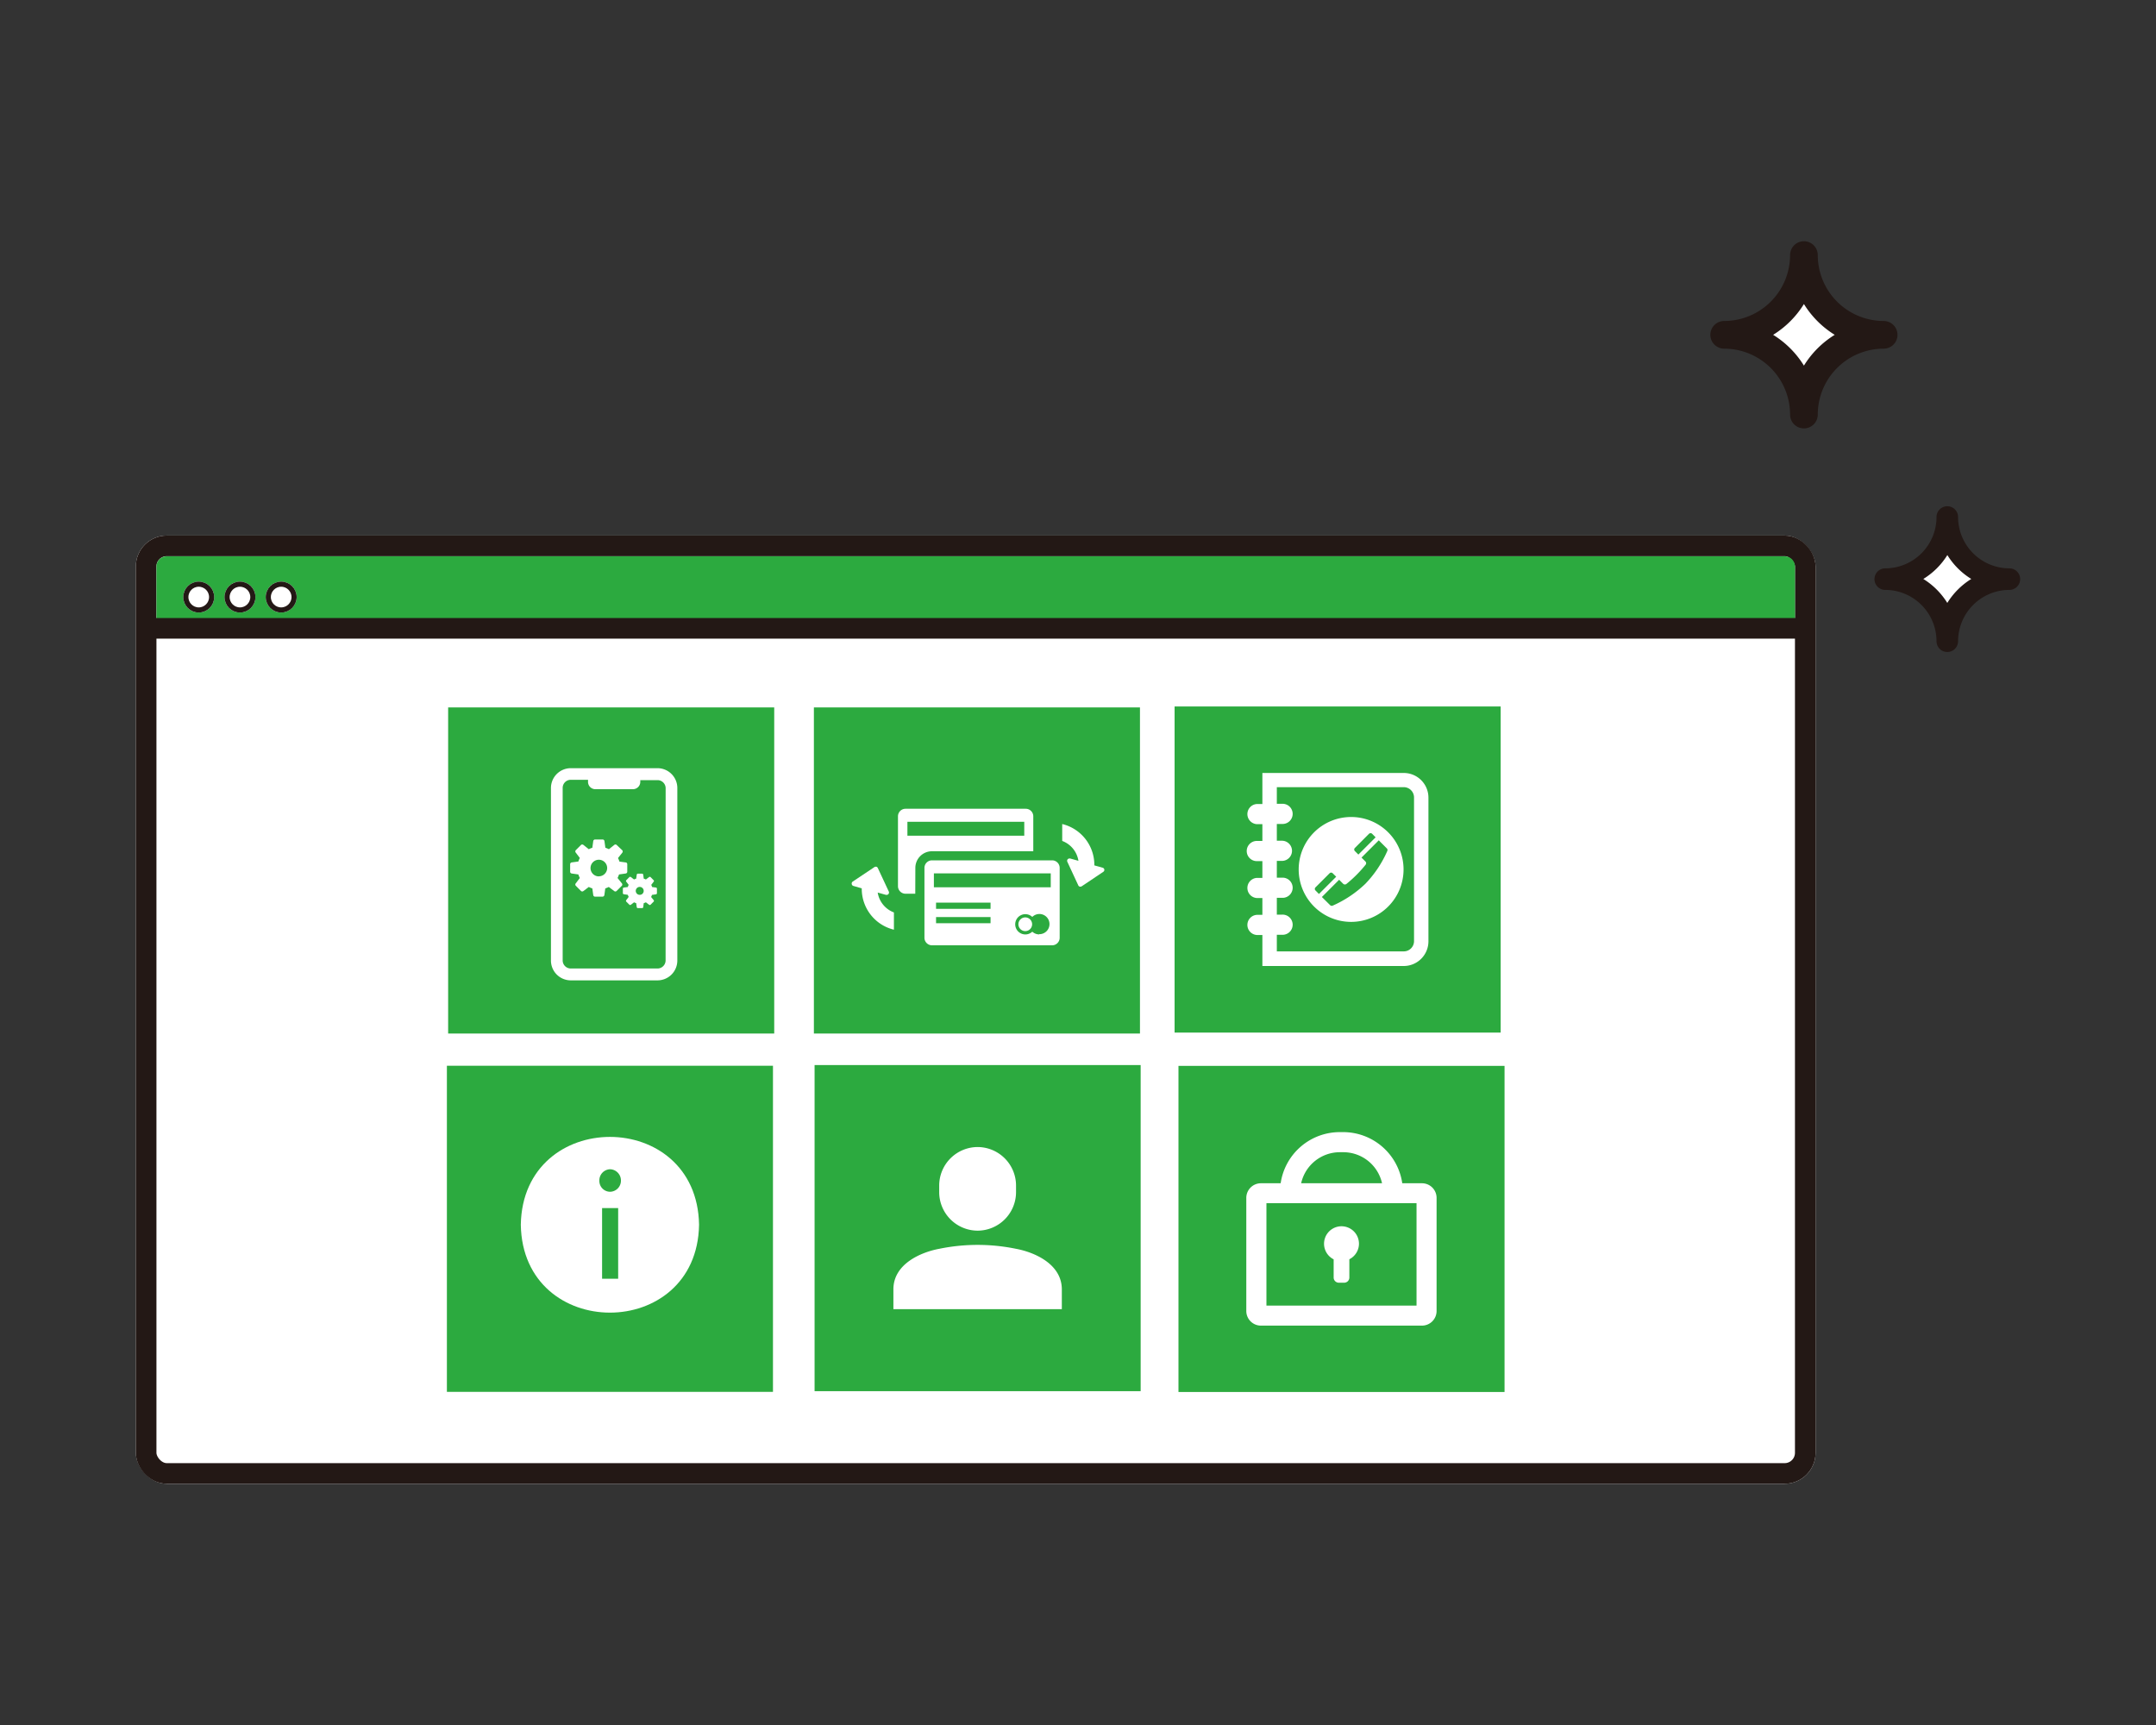 <svg id="レイヤー_1" data-name="レイヤー 1" xmlns="http://www.w3.org/2000/svg" width="500" height="400" viewBox="0 0 500 400"><rect x="0" y="0" width="500" height="400" fill="#333333" stroke="none"/><defs><style>.cls-1{fill:#fff;}.cls-2{fill:#231815;}.cls-3,.cls-5{fill:none;stroke:#231815;}.cls-3{stroke-width:4.78px;}.cls-4{fill:#2caa3f;}.cls-5{stroke-width:1.19px;}</style></defs><path class="cls-1" d="M418.35,96.13a18.49,18.49,0,0,1,18.49-18.49h0a18.49,18.49,0,0,1-18.49-18.49h0a18.49,18.49,0,0,1-18.49,18.49h0a18.49,18.49,0,0,1,18.49,18.49Z"/><path class="cls-2" d="M415.14,96.13a3.21,3.21,0,1,0,6.42,0,15.3,15.3,0,0,1,15.28-15.28,3.21,3.21,0,1,0,0-6.42,15.3,15.3,0,0,1-15.28-15.28,3.21,3.21,0,1,0-6.42,0,15.3,15.3,0,0,1-15.28,15.28,3.21,3.21,0,0,0,0,6.42A15.3,15.3,0,0,1,415.14,96.13Zm3.21-25.63a21.94,21.94,0,0,0,7.14,7.14,21.94,21.94,0,0,0-7.14,7.14,21.94,21.94,0,0,0-7.14-7.14A21.94,21.94,0,0,0,418.35,70.5Z"/><g id="グループ_330" data-name="グループ 330"><g id="長方形_112-2" data-name="長方形 112-2"><rect class="cls-1" x="31.5" y="124.19" width="389.55" height="219.87" rx="7.17"/><rect class="cls-3" x="33.89" y="126.58" width="384.77" height="215.09" rx="4.78"/></g><path id="長方形_113-2" data-name="長方形 113-2" class="cls-4" d="M38.67,129H413.89a2.39,2.39,0,0,1,2.39,2.39V145.7h-380V131.36A2.39,2.39,0,0,1,38.67,129Z"/><path id="パス_369-2" data-name="パス 369-2" class="cls-3" d="M33.89,145.7H418.67"/><g id="楕円形_18-2" data-name="楕円形 18-2"><circle class="cls-1" cx="46.09" cy="138.45" r="3.58"/><circle class="cls-5" cx="46.09" cy="138.45" r="2.99"/></g><g id="楕円形_19-2" data-name="楕円形 19-2"><circle class="cls-1" cx="55.65" cy="138.45" r="3.58"/><circle class="cls-5" cx="55.65" cy="138.45" r="2.99"/></g><g id="楕円形_20-2" data-name="楕円形 20-2"><circle class="cls-1" cx="65.21" cy="138.45" r="3.58"/><circle class="cls-5" cx="65.21" cy="138.45" r="2.99"/></g></g><rect class="cls-4" x="103.93" y="164.04" width="75.62" height="75.62"/><path class="cls-1" d="M152.48,178.13H132.37a4.6,4.6,0,0,0-4.6,4.6v40a4.6,4.6,0,0,0,4.6,4.6h20.11a4.6,4.6,0,0,0,4.6-4.6v-40A4.6,4.6,0,0,0,152.48,178.13Zm1.88,44.57a1.88,1.88,0,0,1-1.88,1.88H132.37a1.88,1.88,0,0,1-1.88-1.88v-40a1.88,1.88,0,0,1,1.88-1.88h4v.4A1.7,1.7,0,0,0,138,183h8.79a1.7,1.7,0,0,0,1.7-1.7v-.4h4a1.88,1.88,0,0,1,1.88,1.88Z"/><path class="cls-1" d="M145.21,200l-1.55-.21a5.43,5.43,0,0,0-.34-.82l1-1.25a.44.44,0,0,0,0-.55L143,195.92a.42.42,0,0,0-.54,0l-1.25,1a4.89,4.89,0,0,0-.82-.34l-.21-1.55a.45.45,0,0,0-.42-.37H138a.44.44,0,0,0-.42.37l-.21,1.55a4.56,4.56,0,0,0-.82.34l-1.25-1a.44.44,0,0,0-.55,0l-1.23,1.23a.44.44,0,0,0,0,.55l.95,1.25a4.56,4.56,0,0,0-.34.82l-1.55.21a.43.43,0,0,0-.36.41v1.75a.42.42,0,0,0,.36.41l1.55.22a4.89,4.89,0,0,0,.34.82l-.95,1.25a.42.42,0,0,0,0,.54l1.23,1.24a.44.44,0,0,0,.55,0l1.25-.95a5.43,5.43,0,0,0,.82.34l.21,1.55a.43.43,0,0,0,.42.36h1.74a.44.44,0,0,0,.42-.36l.21-1.55a5.9,5.9,0,0,0,.82-.34l1.25.95a.42.42,0,0,0,.54,0l1.24-1.24a.42.42,0,0,0,0-.54l-1-1.25a5.9,5.9,0,0,0,.34-.82l1.55-.22a.42.42,0,0,0,.36-.41v-1.75A.43.43,0,0,0,145.21,200Zm-6.33,3.22a1.93,1.93,0,1,1,1.93-1.93A1.93,1.93,0,0,1,138.88,203.2Z"/><path class="cls-1" d="M152.16,205.81l-.93-.12a2.75,2.75,0,0,0-.2-.5l.57-.75a.24.24,0,0,0,0-.32l-.74-.75a.27.27,0,0,0-.33,0l-.74.57a3.07,3.07,0,0,0-.5-.2l-.12-.93a.27.27,0,0,0-.25-.22h-1a.27.27,0,0,0-.25.22l-.13.93a3,3,0,0,0-.49.2l-.75-.57a.27.27,0,0,0-.33,0l-.74.75a.26.26,0,0,0,0,.32l.57.75a3.75,3.75,0,0,0-.21.5l-.93.12a.26.26,0,0,0-.21.25v1.05a.26.26,0,0,0,.21.25l.93.13a4.25,4.25,0,0,0,.21.49l-.57.75a.27.27,0,0,0,0,.33l.74.74a.27.27,0,0,0,.33,0l.75-.57a3,3,0,0,0,.49.2l.13.94a.27.27,0,0,0,.25.21h1a.27.27,0,0,0,.25-.21l.12-.94a3.07,3.07,0,0,0,.5-.2l.74.57a.27.27,0,0,0,.33,0l.74-.74a.26.26,0,0,0,0-.33L151,208a3,3,0,0,0,.2-.49l.93-.13a.27.27,0,0,0,.22-.25v-1.05A.27.27,0,0,0,152.16,205.81Zm-3.8,1.69a.92.92,0,1,1,.92-.91A.91.91,0,0,1,148.36,207.5Z"/><rect class="cls-4" x="188.75" y="164.04" width="75.62" height="75.62"/><path class="cls-1" d="M212.28,201.25a3.86,3.86,0,0,1,3.86-3.86h23.49v-8.1a1.75,1.75,0,0,0-1.75-1.75H210a1.75,1.75,0,0,0-1.75,1.75v16.2a1.75,1.75,0,0,0,1.75,1.75h2.26Zm-1.84-10.69h27.1v3.23h-27.1Z"/><path class="cls-1" d="M244,199.5H216.14a1.75,1.75,0,0,0-1.75,1.75v16.2a1.75,1.75,0,0,0,1.75,1.75H244a1.75,1.75,0,0,0,1.75-1.75v-16.2A1.75,1.75,0,0,0,244,199.5Zm-14.28,14.58H217.08v-1.43h12.64Zm0-3.33H217.08v-1.44h12.64ZM241,216.67a2.34,2.34,0,0,1-1.6-.63,2.35,2.35,0,1,1,0-3.42,2.34,2.34,0,1,1,1.6,4Zm2.68-10.92h-27.1v-3.23h27.1Z"/><path class="cls-1" d="M237.78,215.91a1.59,1.59,0,1,1,1.58-1.58A1.59,1.59,0,0,1,237.78,215.91Z"/><path class="cls-1" d="M256.11,201.65a.54.54,0,0,0-.39-.44l-1.93-.54v-.12a9.75,9.75,0,0,0-7.45-9.47V195a5.89,5.89,0,0,1,3.76,4.61l-1.93-.54a.39.39,0,0,0-.15,0,.57.57,0,0,0-.42.19.55.55,0,0,0-.07.58l2.54,5.47a.54.54,0,0,0,.35.29l.14,0a.56.56,0,0,0,.31-.09l5-3.35A.55.55,0,0,0,256.11,201.65Z"/><path class="cls-1" d="M197.53,205a.54.54,0,0,0,.39.44l1.93.55v.11a9.75,9.75,0,0,0,7.46,9.48v-4a5.91,5.91,0,0,1-3.76-4.61l1.93.54.14,0a.57.57,0,0,0,.42-.19.55.55,0,0,0,.08-.59l-2.55-5.46a.52.52,0,0,0-.34-.29.39.39,0,0,0-.15,0,.53.53,0,0,0-.3.09l-5,3.34A.55.55,0,0,0,197.53,205Z"/><rect class="cls-4" x="103.64" y="247.13" width="75.62" height="75.62"/><path class="cls-1" d="M162.12,284c-.46,27.17-40.88,27.17-41.34,0C121.25,256.84,161.66,256.84,162.12,284Z"/><path class="cls-4" d="M139,273.8a2.57,2.57,0,0,1,2.49-2.67A2.6,2.6,0,0,1,144,273.8a2.56,2.56,0,0,1-2.53,2.55A2.5,2.5,0,0,1,139,273.8Zm.63,22.72V280.14h3.73v16.38Z"/><rect class="cls-4" x="188.91" y="246.97" width="75.62" height="75.62"/><path class="cls-1" d="M235.63,276.45a8.94,8.94,0,0,1-8.91,8.92h0a8.94,8.94,0,0,1-8.91-8.92V274.9a8.94,8.94,0,0,1,8.91-8.92h0a8.94,8.94,0,0,1,8.91,8.92Z"/><path class="cls-1" d="M235.59,289.57a44.16,44.16,0,0,0-17.74,0c-4.28.79-10.66,3.52-10.66,9.39v4.61h39.06V299C246.25,293.09,239.87,290.36,235.59,289.57Z"/><rect class="cls-4" x="273.3" y="247.16" width="75.62" height="75.62"/><path class="cls-1" d="M329.78,274.38H325.2a13.85,13.85,0,0,0-13.69-11.86h-.8A13.86,13.86,0,0,0,297,274.38h-4.58a3.39,3.39,0,0,0-3.39,3.38V304a3.39,3.39,0,0,0,3.39,3.39h37.35a3.39,3.39,0,0,0,3.39-3.39V277.76A3.39,3.39,0,0,0,329.78,274.38Zm-19.07-7.2h.8a9.2,9.2,0,0,1,9,7.2H301.75A9.2,9.2,0,0,1,310.71,267.18Zm17.8,35.57H293.7V279h34.81Z"/><path class="cls-1" d="M315.16,288.4a4.05,4.05,0,1,0-5.87,3.62v4.23a1.2,1.2,0,0,0,1.19,1.19h1.25a1.2,1.2,0,0,0,1.2-1.19V292A4.06,4.06,0,0,0,315.16,288.4Z"/><rect class="cls-4" x="272.4" y="163.82" width="75.62" height="75.62"/><path class="cls-1" d="M313.35,189.45a12.16,12.16,0,1,0,12.15,12.16A12.15,12.15,0,0,0,313.35,189.45Zm.86,7.18,3.28-3.29a.53.53,0,0,1,.72,0l.81.82-4,4-.82-.82A.5.5,0,0,1,314.21,196.63Zm-9.14,9.85a.5.5,0,0,1,0-.71l3.28-3.28a.5.5,0,0,1,.71,0l.82.81-4,4Zm16.66-9.15a26,26,0,0,1-5.08,7.6h0a26.15,26.15,0,0,1-7.6,5.08.53.53,0,0,1-.57-.11L306.56,208l4-4,.93.93a.57.57,0,0,0,.75.05,29.13,29.13,0,0,0,4.44-4.44.56.56,0,0,0,0-.75l-.93-.93,4-4,1.92,1.92A.53.53,0,0,1,321.73,197.33Z"/><path class="cls-1" d="M325.55,179.24H292.76v7.2h-1.29a2.34,2.34,0,0,0,0,4.67h1.29V195h-1.29a2.34,2.34,0,0,0,0,4.68h1.29v3.89h-1.29a2.34,2.34,0,0,0,0,4.67h1.29v3.9h-1.29a2.34,2.34,0,0,0,0,4.67h1.29V224h32.79a5.73,5.73,0,0,0,5.72-5.72V185A5.72,5.72,0,0,0,325.55,179.24Zm2.38,39a2.38,2.38,0,0,1-2.38,2.37H296.11v-3.85h1.18a2.34,2.34,0,1,0,0-4.67h-1.18v-3.9h1.18a2.34,2.34,0,1,0,0-4.67h-1.18v-3.89h1.18a2.34,2.34,0,0,0,0-4.68h-1.18v-3.89h1.18a2.34,2.34,0,1,0,0-4.67h-1.18v-3.86h29.44a2.39,2.39,0,0,1,2.38,2.38Z"/><path class="cls-1" d="M451.6,148.69a14.4,14.4,0,0,1,14.4-14.4h0a14.4,14.4,0,0,1-14.4-14.39h0a14.39,14.39,0,0,1-14.39,14.39h0a14.4,14.4,0,0,1,14.39,14.4Z"/><path class="cls-2" d="M449.1,148.69a2.5,2.5,0,0,0,5,0,11.92,11.92,0,0,1,11.9-11.9,2.5,2.5,0,1,0,0-5,11.92,11.92,0,0,1-11.9-11.9,2.5,2.5,0,1,0-5,0,11.91,11.91,0,0,1-11.89,11.9,2.5,2.5,0,1,0,0,5A11.91,11.91,0,0,1,449.1,148.69Zm2.5-20a17,17,0,0,0,5.56,5.56,17.17,17.17,0,0,0-5.56,5.56,17.17,17.17,0,0,0-5.56-5.56A17,17,0,0,0,451.6,128.73Z"/></svg>
